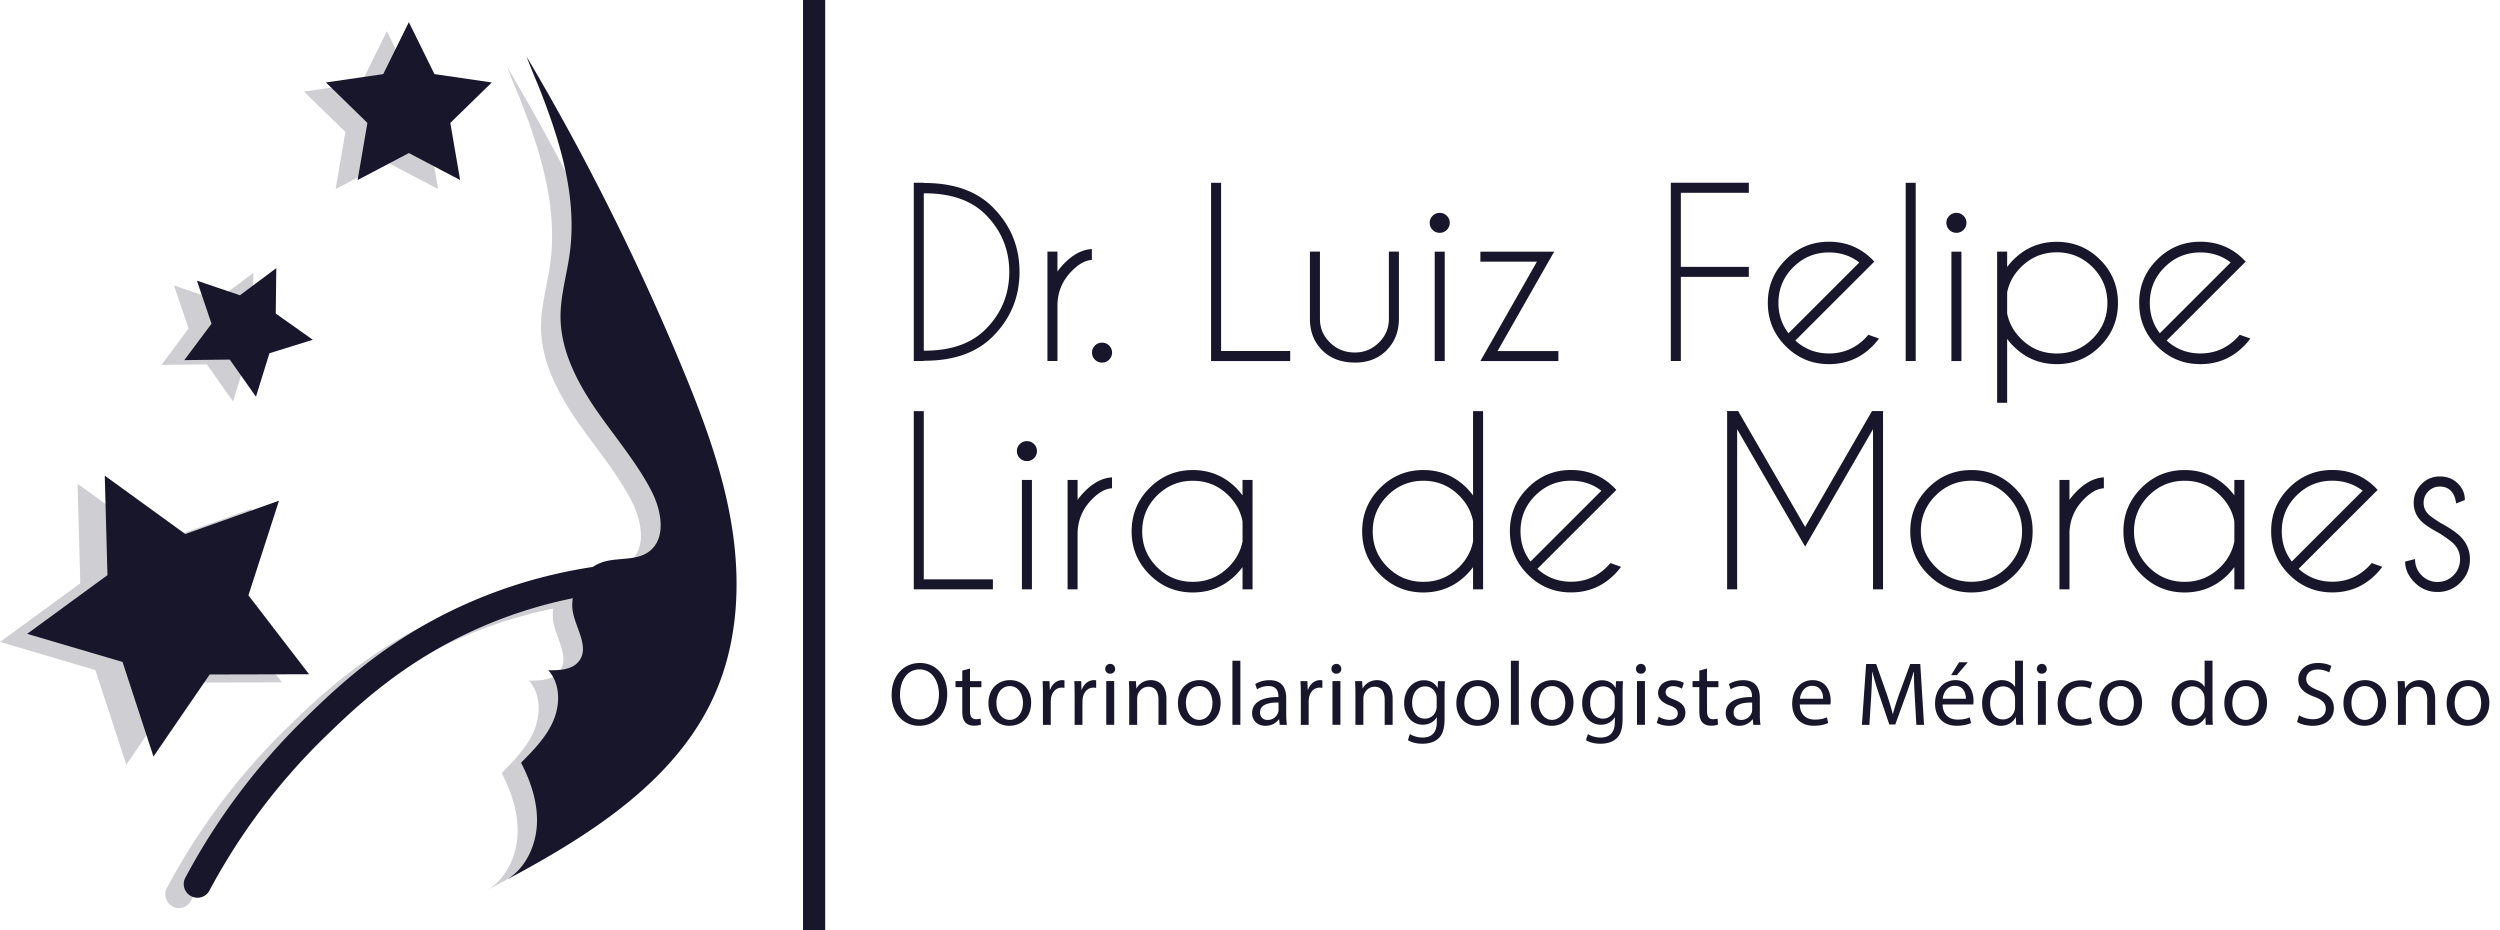 <svg width="215" height="80" fill="none" xmlns="http://www.w3.org/2000/svg"><g clip-path="url(#clip0_108_222)"><path d="M6.67 41.606l6.932 5.016 8.054-2.87L19.03 51.9l5.216 6.781-8.553.019-4.83 7.062L8.2 57.628 0 55.206l6.908-5.044-.238-8.556z" fill="#CFCFD3"/><path d="M9.01 40.907l6.926 5.02 8.059-2.87-2.63 8.142 5.216 6.786-8.548.02-4.835 7.056-2.658-8.132-8.206-2.418 6.908-5.049-.233-8.556z" fill="#18162B"/><path d="M14.962 24.551l3.699 1.256 3.128-2.34-.048 3.91 3.19 2.256-3.732 1.161-1.16 3.731-2.253-3.188-3.904.047 2.335-3.13-1.255-3.703z" fill="#CFCFD3"/><path d="M16.935 24.137l3.699 1.256 3.128-2.336-.048 3.907 3.186 2.255-3.728 1.161-1.16 3.736-2.253-3.193-3.908.048 2.339-3.132-1.255-3.702z" fill="#18162B"/><path d="M33.27 2.685l2.202 4.469 4.93.718-3.566 3.479.842 4.91-4.407-2.317-4.408 2.318.842-4.911-3.566-3.479 4.925-.718 2.206-4.469z" fill="#CFCFD3"/><path d="M35.163 1.905l2.2 4.468 4.931.719-3.566 3.478.842 4.911-4.407-2.317-4.407 2.317.841-4.91-3.566-3.48 4.926-.718 2.206-4.468z" fill="#18162B"/><path d="M59.833 60.446c-3.243 7.5-10.664 12.21-17.862 16.07 1.564-.986 2.439-2.856 2.534-4.712.095-1.846-.504-3.678-1.36-5.32 1.08-1.09 2.177-2.213 2.781-3.626.595-1.413.585-3.188-.442-4.33.96.019 2.078-.029 2.648-.804.846-1.147-.209-2.68-.513-4.074a3.39 3.39 0 01-.029-1.313 39.54 39.54 0 00-6.551 1.936c-7.483 2.941-12.052 7.41-14.79 10.074a53.812 53.812 0 00-9.828 13.125 1.16 1.16 0 01-1.583.48 1.173 1.173 0 01-.485-1.584 55.895 55.895 0 0110.255-13.7c2.862-2.794 7.65-7.462 15.566-10.574a42.186 42.186 0 019.118-2.446 3.598 3.598 0 01.98-.457c1.26-.357 2.738-.076 3.808-.837 1.564-1.123 1.122-3.564.233-5.273-1.317-2.527-3.205-4.71-4.816-7.066-1.602-2.36-2.962-5.04-2.972-7.89 0-1.828.538-3.607.79-5.416.318-2.307.147-4.649-.319-6.923-.47-2.313-1.227-4.56-2.073-6.762-.418-1.095-.903-2.166-1.303-3.26a213.78 213.78 0 013.504 6.167 213.48 213.48 0 013.295 6.286 208.8 208.8 0 015.962 12.891c.162.381.319.762.48 1.147 1.864 4.488 3.59 9.08 4.36 13.877.77 4.796.537 9.85-1.393 14.314h.005z" fill="#CFCFD3"/><path d="M61.54 59.556c-3.253 7.5-10.693 12.21-17.91 16.07 1.569-.986 2.444-2.856 2.543-4.712.096-1.846-.508-3.678-1.364-5.32 1.08-1.09 2.187-2.212 2.786-3.626.6-1.413.59-3.188-.442-4.33.965.019 2.082-.029 2.657-.804.851-1.147-.209-2.68-.518-4.074a3.391 3.391 0 01-.028-1.313 39.743 39.743 0 00-6.57 1.937c-7.503 2.94-12.086 7.409-14.83 10.074a53.78 53.78 0 00-9.85 13.124 1.16 1.16 0 01-1.588.48 1.168 1.168 0 01-.485-1.584 55.886 55.886 0 0110.284-13.7c2.871-2.793 7.668-7.462 15.608-10.574a42.39 42.39 0 019.142-2.446 3.632 3.632 0 01.984-.457c1.265-.357 2.744-.076 3.818-.837 1.57-1.123 1.122-3.564.233-5.273-1.322-2.527-3.214-4.71-4.825-7.066-1.607-2.36-2.972-5.04-2.981-7.89 0-1.827.542-3.607.789-5.415.318-2.308.147-4.65-.319-6.924-.47-2.313-1.231-4.559-2.077-6.762-.419-1.095-.908-2.165-1.308-3.26a214.136 214.136 0 013.514 6.167 213.769 213.769 0 019.28 19.178c.162.38.319.761.48 1.146 1.869 4.488 3.6 9.08 4.37 13.877.77 4.796.541 9.85-1.398 14.314h.004zM70.964 0H69.06v80h1.905V0zm8.482 15.738h.067c2.524 0 4.483.699 5.867 2.087 1.532 1.54 2.299 3.393 2.299 5.556 0 2.163-.767 4.025-2.3 5.557-1.388 1.392-3.342 2.086-5.866 2.086h-.067v.02h-.862v-15.33h.862v.024zm0 .88v13.54h.067c2.275 0 4.023-.613 5.244-1.838 1.36-1.359 2.04-3.005 2.04-4.934 0-1.929-.68-3.566-2.04-4.934-1.22-1.22-2.969-1.828-5.244-1.828h-.067v-.005zm10.632 5.022h.862v1.712c.177-.253.388-.502.622-.736.762-.761 1.542-1.159 2.337-1.197v.938c-.54.024-1.106.33-1.685.91-.82.813-1.245 1.785-1.274 2.924v4.857h-.862V21.64zm5.306 8.078a.825.825 0 01.254.603.846.846 0 01-.254.612.832.832 0 01-.608.25.832.832 0 01-.608-.25.83.83 0 01-.254-.612.81.81 0 01.254-.603.832.832 0 01.608-.25c.234 0 .44.082.608.25zm8.768 1.33V15.72h.862v14.468h5.944v.861h-6.806zm12.385.134c-1.178 0-2.112-.35-2.811-1.043-.7-.694-1.054-1.575-1.073-2.637v-5.863h.862v5.786c0 .8.292 1.48.871 2.039.575.57 1.289.852 2.136.852.79 0 1.48-.282 2.055-.847.579-.565.867-1.25.867-2.044V21.64h.862v5.863c-.02 1.062-.379 1.938-1.073 2.637-.695.698-1.6 1.043-2.701 1.043h.005zm7.887-12.625a.823.823 0 01.254.603.845.845 0 01-.254.613.833.833 0 01-.608.249.83.83 0 01-.608-.25.829.829 0 01-.254-.612c0-.244.086-.435.254-.603a.83.83 0 01.608-.249c.234 0 .44.082.608.25zm-.177 3.087v9.409h-.862v-9.409h.862zm7.926.861h-4.861v-.861h6.345l-4.87 8.548h5.234v.86h-6.709l4.861-8.547zm18.226-6.785v.86h-5.847v6.37h5.847v.862h-5.847v7.231h-.862V15.714h6.709v.005zm3.999 13.567c.814.742 1.777 1.11 2.897 1.11 1.202 0 2.227-.426 3.08-1.273.11-.11.21-.22.306-.335l.91.326c-.168.23-.354.45-.565.66-1.03 1.029-2.27 1.541-3.731 1.541-1.46 0-2.691-.512-3.721-1.54-1.029-1.03-1.542-2.27-1.542-3.73 0-1.459.513-2.689 1.542-3.718 1.03-1.029 2.27-1.54 3.721-1.54 1.245 0 2.337.373 3.271 1.12.153.128.307.267.46.42.057.058.11.115.163.173l-.652.65-6.134 6.131-.005.005zm5.502-6.715c-.747-.574-1.618-.861-2.61-.861-1.197 0-2.217.421-3.069 1.268-.853.847-1.274 1.872-1.274 3.073 0 .99.287 1.857.862 2.608l6.087-6.083.004-.005zm4.851-6.852v15.328h-.861V15.72h.861zm4.11 2.837a.826.826 0 01.253.603.848.848 0 01-.253.613.834.834 0 01-.609.249.833.833 0 01-.608-.25.833.833 0 01-.254-.612c0-.244.087-.435.254-.603a.833.833 0 01.608-.249c.235 0 .441.082.609.25zm-.178 3.087v9.409h-.862v-9.409h.862zm3.07-.004h.862v1.32a5.47 5.47 0 01.546-.632c1.03-1.024 2.27-1.531 3.721-1.531s2.701.512 3.726 1.536 1.537 2.264 1.537 3.724c0 1.46-.512 2.69-1.537 3.718-1.025 1.029-2.27 1.541-3.726 1.541s-2.691-.512-3.721-1.54a5.462 5.462 0 01-.546-.633v5.5h-.862V21.638zm.862 3.517v1.8c.168.822.56 1.55 1.188 2.172.847.852 1.877 1.273 3.079 1.273 1.202 0 2.227-.426 3.079-1.273.848-.847 1.274-1.876 1.274-3.077 0-1.202-.426-2.226-1.274-3.078-.852-.847-1.877-1.273-3.079-1.273-1.202 0-2.227.426-3.079 1.273-.628.627-1.025 1.35-1.188 2.173v.01zm13.72 4.13c.814.742 1.777 1.11 2.898 1.11 1.202 0 2.226-.426 3.079-1.273.11-.11.211-.22.306-.335l.91.326c-.167.23-.354.45-.565.66-1.029 1.029-2.27 1.541-3.73 1.541-1.461 0-2.692-.512-3.721-1.54-1.03-1.03-1.542-2.27-1.542-3.73 0-1.459.512-2.689 1.542-3.718 1.029-1.029 2.27-1.54 3.721-1.54 1.245 0 2.337.373 3.27 1.12.154.128.307.267.46.42.058.058.11.115.163.173l-.651.65-6.135 6.131-.005.005zm5.503-6.715c-.747-.574-1.619-.861-2.61-.861-1.197 0-2.217.421-3.07 1.268-.852.847-1.274 1.872-1.274 3.073 0 .99.288 1.857.862 2.608l6.087-6.083.005-.005zM78.584 50.684V35.355h.862v14.468h5.943v.861h-6.805zm10.34-12.495a.824.824 0 01.253.603.846.846 0 01-.253.612.832.832 0 01-.609.249.832.832 0 01-.608-.249.83.83 0 01-.253-.612.81.81 0 01.253-.603.832.832 0 01.609-.25c.234 0 .44.082.608.25zm-.178 3.086v9.41h-.861v-9.41h.861zm3.065 0h.862v1.714c.178-.254.388-.503.623-.737.761-.761 1.542-1.158 2.337-1.197v.938c-.541.024-1.106.33-1.686.91-.819.813-1.245 1.785-1.274 2.924v4.857h-.862v-9.409zm15.909 9.409h-.862V48.77a6.72 6.72 0 01-.546.641c-1.029 1.03-2.27 1.541-3.73 1.541-1.461 0-2.692-.512-3.721-1.54-1.03-1.03-1.542-2.27-1.542-3.72 0-1.45.512-2.699 1.542-3.727 1.03-1.03 2.27-1.541 3.721-1.541s2.701.516 3.73 1.54c.197.206.379.417.546.642v-1.33h.862v9.408zm-.862-4.14v-1.703c-.158-.842-.56-1.584-1.197-2.22-.852-.853-1.877-1.274-3.079-1.274-1.202 0-2.227.426-3.08 1.273-.852.852-1.273 1.876-1.273 3.078 0 1.2.426 2.225 1.273 3.072.848.847 1.878 1.268 3.08 1.268 1.202 0 2.227-.426 3.079-1.273.637-.636 1.039-1.378 1.197-2.21v-.01zm20.688 4.14h-.862V48.77a6.707 6.707 0 01-.546.641c-1.029 1.03-2.274 1.541-3.73 1.541s-2.692-.512-3.721-1.54c-1.03-1.03-1.542-2.27-1.542-3.72 0-1.45.512-2.699 1.542-3.727 1.029-1.03 2.27-1.542 3.721-1.542s2.701.517 3.73 1.542c.197.205.379.416.546.64v-7.25h.862v15.33zm-.862-4.14v-1.703c-.158-.842-.56-1.584-1.197-2.22-.852-.853-1.877-1.274-3.079-1.274-1.202 0-2.227.426-3.079 1.273-.848.852-1.274 1.876-1.274 3.078 0 1.2.426 2.225 1.274 3.072.852.847 1.877 1.268 3.079 1.268 1.202 0 2.227-.426 3.079-1.273.637-.636 1.039-1.378 1.197-2.21v-.01zm5.532 2.374c.814.742 1.776 1.11 2.897 1.11 1.202 0 2.227-.425 3.079-1.272.11-.11.211-.22.307-.335l.91.325a5.61 5.61 0 01-.565.66c-1.03 1.03-2.27 1.542-3.731 1.542-1.461 0-2.691-.513-3.721-1.541-1.03-1.03-1.542-2.269-1.542-3.729s.512-2.69 1.542-3.718c1.03-1.03 2.27-1.541 3.721-1.541 1.245 0 2.337.373 3.271 1.12.153.129.306.268.46.42.057.058.11.116.162.173l-.651.651-6.135 6.13-.004.005zm5.502-6.714c-.747-.574-1.619-.862-2.61-.862-1.197 0-2.217.422-3.07 1.269-.852.847-1.273 1.87-1.273 3.072 0 .99.287 1.857.862 2.608l6.086-6.082.005-.005zm11.762-6.854l5.761 9.965 5.751-9.964h.987l-.038.067V50.68h-.862V36.91l-5.838 10.099-5.847-10.098V50.68h-.862V35.418l-.039-.067h.987zm20.065 5.074c1.456 0 2.696.516 3.726 1.54 1.025 1.03 1.537 2.27 1.537 3.729 0 1.46-.512 2.69-1.537 3.718-1.025 1.03-2.265 1.541-3.726 1.541-1.46 0-2.691-.512-3.721-1.54-1.029-1.03-1.542-2.27-1.542-3.72 0-1.45.513-2.699 1.542-3.727 1.03-1.03 2.27-1.541 3.721-1.541zm-3.079 2.191c-.852.852-1.274 1.877-1.274 3.078 0 1.201.426 2.225 1.274 3.072.848.847 1.877 1.268 3.079 1.268 1.202 0 2.227-.42 3.08-1.268.847-.847 1.273-1.871 1.273-3.072s-.426-2.226-1.273-3.078c-.853-.851-1.878-1.273-3.08-1.273-1.202 0-2.227.426-3.079 1.273zm10.646-1.34h.862v1.714a5.5 5.5 0 01.622-.737c.762-.761 1.542-1.158 2.337-1.197v.938c-.541.024-1.106.33-1.685.91-.819.813-1.245 1.785-1.274 2.924v4.857h-.862v-9.409zm15.904 9.409h-.862V48.77a6.9 6.9 0 01-.546.641c-1.03 1.03-2.275 1.541-3.731 1.541-1.455 0-2.691-.512-3.721-1.54-1.029-1.03-1.542-2.27-1.542-3.72 0-1.45.513-2.699 1.542-3.727 1.03-1.03 2.27-1.541 3.721-1.541s2.701.516 3.731 1.54c.196.206.378.417.546.642v-1.33h.862v9.408zm-.862-4.14v-1.703c-.158-.842-.56-1.584-1.197-2.22-.853-.853-1.878-1.274-3.08-1.274-1.202 0-2.226.426-3.079 1.273-.848.852-1.274 1.876-1.274 3.078 0 1.2.426 2.225 1.274 3.072.853.847 1.877 1.268 3.079 1.268 1.202 0 2.227-.426 3.08-1.273.637-.636 1.039-1.378 1.197-2.21v-.01zm5.531 2.374c.814.742 1.777 1.11 2.897 1.11 1.202 0 2.227-.425 3.08-1.272.11-.11.21-.22.306-.335l.91.325c-.168.23-.354.45-.565.66-1.03 1.03-2.27 1.542-3.731 1.542-1.46 0-2.691-.513-3.721-1.541-1.029-1.03-1.542-2.269-1.542-3.729s.513-2.69 1.542-3.718c1.03-1.03 2.27-1.541 3.721-1.541 1.246 0 2.337.373 3.271 1.12.153.129.307.268.46.42.057.058.11.116.163.173l-.651.651-6.135 6.13-.005.005zm5.503-6.714c-.747-.574-1.619-.862-2.61-.862-1.198 0-2.218.422-3.07 1.269-.853.847-1.274 1.87-1.274 3.072 0 .99.287 1.857.862 2.608l6.087-6.082.005-.005zm6.575 3.642c-.738-.397-1.245-.732-1.523-1.015a2.166 2.166 0 01-.661-1.589c0-.617.22-1.158.661-1.603a2.157 2.157 0 011.59-.665c.618 0 1.144.206 1.551.613.398.401.594.856.594 1.368v.048l-.747.297c-.062-.483-.215-.847-.455-1.091-.239-.244-.555-.364-.943-.364-.388 0-.714.134-.987.407a1.35 1.35 0 00-.412.99c0 .388.139.714.412.986.158.158.498.402 1.016.728.819.445 1.398.842 1.743 1.187.541.55.814 1.206.814 1.962s-.273 1.44-.814 1.986a2.68 2.68 0 01-1.973.818 2.68 2.68 0 01-1.973-.818c-.541-.546-.814-1.144-.814-1.795l.852-.22c0 .56.192 1.034.57 1.407.378.378.833.565 1.365.565.531 0 .986-.187 1.365-.565.378-.378.569-.837.569-1.378 0-.541-.186-.981-.565-1.36-.206-.205-.617-.502-1.235-.9zM81.461 59.664c0 1.8-1.096 2.755-2.43 2.755-1.333 0-2.352-1.072-2.352-2.653 0-1.663 1.033-2.75 2.43-2.75 1.397 0 2.352 1.097 2.352 2.648zm-4.059.088c0 1.115.606 2.119 1.668 2.119 1.063 0 1.679-.985 1.679-2.172 0-1.038-.544-2.13-1.669-2.13s-1.678 1.034-1.678 2.183zm6.018-2.25v1.076h.98v.52h-.98v2.026c0 .466.132.727.515.727.18 0 .31-.024.398-.048l.029.514c-.131.053-.34.092-.606.092-.32 0-.573-.102-.738-.286-.194-.204-.262-.533-.262-.98v-2.05h-.582v-.52h.582v-.901l.67-.18-.005.01zm5.258 2.924c0 1.392-.96 1.993-1.872 1.993-1.018 0-1.8-.747-1.8-1.935 0-1.256.825-1.993 1.863-1.993s1.81.786 1.81 1.935zm-2.983.039c0 .824.476 1.445 1.14 1.445.665 0 1.14-.611 1.14-1.46 0-.635-.32-1.445-1.125-1.445-.805 0-1.16.747-1.16 1.46h.005zm3.997-.713c0-.442-.01-.825-.03-1.174h.597l.025.737h.029c.17-.504.582-.824 1.037-.824.078 0 .132.01.195.024v.645a1.076 1.076 0 00-.233-.024c-.48 0-.825.364-.917.878a2.121 2.121 0 00-.029.32v2.002h-.674v-2.584zm2.726 0c0-.442-.01-.825-.03-1.174h.597l.024.737h.03c.17-.504.581-.824 1.037-.824a.81.81 0 01.194.024v.645a1.076 1.076 0 00-.233-.024c-.48 0-.824.364-.916.878-.015.092-.03.203-.03.32v2.002h-.673v-2.584zm3.482-2.231c.01.233-.165.417-.437.417a.404.404 0 01-.412-.417c0-.233.18-.427.427-.427s.417.185.417.427h.005zm-.762 4.81v-3.758h.684v3.759h-.684zm1.974-2.734c0-.388-.01-.708-.029-1.019h.606l.04.621h.014c.184-.359.62-.708 1.241-.708.52 0 1.329.31 1.329 1.6v2.245h-.684V60.17c0-.606-.223-1.11-.868-1.11-.45 0-.8.32-.916.698-.03.087-.049.203-.049.32v2.26h-.684v-2.74zm7.862.829c0 1.392-.96 1.993-1.872 1.993-1.018 0-1.799-.747-1.799-1.935 0-1.256.824-1.993 1.862-1.993 1.038 0 1.809.786 1.809 1.935zm-2.983.039c0 .824.476 1.445 1.14 1.445.665 0 1.14-.611 1.14-1.46 0-.635-.32-1.445-1.125-1.445-.805 0-1.159.747-1.159 1.46h.004zm3.997-3.642h.684v5.509h-.684v-5.51zm4.069 5.513l-.053-.475h-.025c-.208.296-.611.558-1.149.558-.762 0-1.15-.533-1.15-1.077 0-.906.806-1.406 2.261-1.396v-.078c0-.31-.088-.868-.854-.868a1.86 1.86 0 00-.98.281l-.155-.45c.31-.204.761-.335 1.232-.335 1.149 0 1.431.785 1.431 1.537v1.406c0 .325.014.645.063.902h-.621v-.005zm-.102-1.915c-.747-.014-1.591.116-1.591.844 0 .441.296.65.645.65.49 0 .801-.31.907-.63a.648.648 0 00.039-.22v-.649.005zm1.916-.669c0-.442-.01-.825-.029-1.174h.596l.025.737h.029c.169-.504.582-.824 1.038-.824.077 0 .13.01.194.024v.645a1.08 1.08 0 00-.233-.024c-.48 0-.825.364-.917.878a2.13 2.13 0 00-.029.32v2.002h-.674v-2.584zm3.482-2.231c.01.233-.165.417-.436.417a.404.404 0 01-.413-.417c0-.233.18-.427.427-.427.248 0 .417.185.417.427h.005zm-.761 4.81v-3.758h.684v3.759h-.684zm1.974-2.734c0-.388-.01-.708-.029-1.019h.606l.039.621h.014c.184-.359.621-.708 1.242-.708.519 0 1.329.31 1.329 1.6v2.245h-.684V60.17c0-.606-.223-1.11-.868-1.11-.451 0-.801.32-.917.698a1.06 1.06 0 00-.049.32v2.26h-.683v-2.74zm7.697-1.019c-.015.272-.03.572-.03 1.033v2.182c0 .864-.169 1.392-.533 1.717-.364.34-.892.45-1.368.45-.475 0-.945-.106-1.251-.31l.17-.518a2.11 2.11 0 001.101.296c.698 0 1.212-.364 1.212-1.315v-.417h-.014c-.209.35-.611.63-1.193.63-.932 0-1.601-.79-1.601-1.832 0-1.27.829-1.993 1.693-1.993.65 0 1.008.34 1.173.65h.015l.029-.568h.597v-.005zm-.709 1.484a1.03 1.03 0 00-.038-.31c-.126-.398-.456-.723-.956-.723-.65 0-1.115.553-1.115 1.421 0 .737.373 1.353 1.11 1.353a.99.99 0 00.946-.698 1.18 1.18 0 00.053-.364v-.679zm5.365.364c0 1.392-.966 1.993-1.873 1.993-1.018 0-1.799-.747-1.799-1.935 0-1.256.825-1.993 1.862-1.993 1.038 0 1.81.786 1.81 1.935zm-2.983.039c0 .824.475 1.445 1.14 1.445.664 0 1.139-.611 1.139-1.46 0-.635-.32-1.445-1.125-1.445-.805 0-1.154.747-1.154 1.46zm4.001-3.642h.684v5.509h-.684v-5.51zm5.384 3.603c0 1.392-.966 1.993-1.873 1.993-1.018 0-1.799-.747-1.799-1.935 0-1.256.825-1.993 1.863-1.993 1.037 0 1.809.786 1.809 1.935zm-2.983.039c0 .824.475 1.445 1.14 1.445.664 0 1.139-.611 1.139-1.46 0-.635-.32-1.445-1.125-1.445-.805 0-1.154.747-1.154 1.46zm7.236-1.887c-.015.272-.029.572-.029 1.033v2.182c0 .864-.17 1.392-.534 1.717-.363.34-.892.45-1.367.45-.476 0-.946-.106-1.252-.31l.17-.518c.248.155.635.296 1.101.296.698 0 1.213-.364 1.213-1.315v-.417h-.015c-.209.35-.611.63-1.193.63-.931 0-1.601-.79-1.601-1.832 0-1.27.83-1.993 1.693-1.993.65 0 1.009.34 1.174.65h.014l.029-.568h.597v-.005zm-.708 1.484c0-.116-.01-.218-.039-.31-.126-.398-.456-.723-.955-.723-.65 0-1.116.553-1.116 1.421 0 .737.374 1.353 1.111 1.353a.99.99 0 00.946-.698 1.21 1.21 0 00.053-.364v-.679zm2.677-2.541c.01.233-.165.417-.436.417a.404.404 0 01-.413-.417c0-.233.18-.427.427-.427s.417.185.417.427h.005zm-.761 4.81v-3.758h.683v3.759h-.683zm1.877-.693a1.8 1.8 0 00.902.272c.494 0 .727-.248.727-.558 0-.31-.194-.504-.698-.688-.674-.243-.994-.611-.994-1.063 0-.606.489-1.1 1.294-1.1.379 0 .713.106.922.233l-.17.494a1.454 1.454 0 00-.766-.218c-.403 0-.631.233-.631.514 0 .31.224.45.713.635.65.248.985.572.985 1.135 0 .66-.514 1.125-1.407 1.125-.412 0-.79-.102-1.057-.257l.17-.519.01-.005zm4.146-4.136v1.076h.98v.52h-.98v2.026c0 .466.131.727.514.727.18 0 .311-.024.398-.048l.029.514a1.683 1.683 0 01-.606.092c-.32 0-.572-.102-.737-.286-.194-.204-.262-.533-.262-.98v-2.05h-.582v-.52h.582v-.901l.669-.18-.005.01zm3.982 4.834l-.053-.475h-.024c-.209.296-.612.558-1.15.558-.761 0-1.149-.533-1.149-1.077 0-.906.805-1.406 2.26-1.396v-.078c0-.31-.088-.868-.854-.868a1.86 1.86 0 00-.98.281l-.155-.45c.311-.204.762-.335 1.232-.335 1.15 0 1.431.785 1.431 1.537v1.406c0 .325.014.645.063.902h-.621v-.005zm-.102-1.915c-.747-.014-1.591.116-1.591.844 0 .441.296.65.646.65.489 0 .8-.31.906-.63a.648.648 0 00.039-.22v-.649.005zm4.099.16c.014.921.606 1.304 1.29 1.304.49 0 .785-.087 1.038-.194l.116.49c-.243.107-.65.233-1.251.233-1.155 0-1.848-.761-1.848-1.896 0-1.135.669-2.027 1.76-2.027 1.227 0 1.552 1.077 1.552 1.77 0 .14-.014.247-.024.32h-2.638.005zm2.003-.49c.009-.436-.18-1.11-.946-1.11-.689 0-.994.635-1.048 1.11h1.994zm7.891-.053c-.039-.727-.088-1.605-.078-2.26h-.024a34.22 34.22 0 01-.66 1.988l-.921 2.537h-.515l-.848-2.493a25.09 25.09 0 01-.607-2.032h-.014a63.65 63.65 0 01-.102 2.313l-.141 2.245h-.645l.364-5.232h.863l.893 2.531c.218.645.398 1.218.528 1.76h.025c.131-.528.32-1.1.553-1.76l.931-2.53h.863l.325 5.231h-.66l-.13-2.298zm2.386.543c.014.921.606 1.304 1.29 1.304.49 0 .786-.087 1.043-.194l.116.49c-.243.107-.65.233-1.251.233-1.155 0-1.848-.761-1.848-1.896 0-1.135.669-2.027 1.76-2.027 1.227 0 1.552 1.077 1.552 1.77 0 .14-.014.247-.024.32h-2.638zm2.003-.49c.009-.436-.18-1.11-.946-1.11-.689 0-.994.635-1.048 1.11h1.994zm.165-3.137l-.946 1.11h-.49l.684-1.11h.752zm4.743-.131v4.539c0 .334.01.713.029.97h-.611l-.029-.65h-.015c-.208.417-.669.737-1.28.737-.907 0-1.605-.766-1.605-1.91-.01-1.252.766-2.018 1.683-2.018.572 0 .96.272 1.134.572h.015v-2.245h.684l-.005.005zm-.684 3.283c0-.087-.01-.204-.029-.286a1.004 1.004 0 00-.985-.79c-.708 0-1.125.62-1.125 1.45 0 .76.374 1.39 1.111 1.39.461 0 .878-.3 1.004-.814.024-.092.029-.184.029-.296v-.65l-.005-.004zm2.731-2.585c.009.233-.165.417-.437.417a.404.404 0 01-.412-.417c0-.233.179-.427.427-.427.247 0 .417.185.417.427h.005zm-.762 4.81v-3.758h.684v3.759h-.684zm4.646-.135c-.179.092-.572.218-1.076.218-1.135 0-1.872-.766-1.872-1.915 0-1.15.79-1.993 2.017-1.993.403 0 .762.101.946.194l-.155.528c-.165-.092-.417-.18-.791-.18-.863 0-1.329.636-1.329 1.421 0 .868.558 1.407 1.305 1.407a2 2 0 00.839-.184l.116.514v-.01zm4.312-1.77c0 1.392-.965 1.993-1.872 1.993-1.018 0-1.799-.747-1.799-1.935 0-1.256.824-1.993 1.862-1.993 1.038 0 1.809.786 1.809 1.935zm-2.983.039c0 .824.476 1.445 1.14 1.445.665 0 1.14-.611 1.14-1.46 0-.635-.32-1.445-1.125-1.445-.805 0-1.155.747-1.155 1.46zm9.041-3.642v4.539c0 .334.009.713.029.97h-.611l-.029-.65h-.015c-.208.417-.669.737-1.28.737-.907 0-1.606-.766-1.606-1.91-.009-1.252.767-2.018 1.683-2.018.573 0 .961.272 1.135.572h.015v-2.245h.684l-.005.005zm-.684 3.283c0-.087-.01-.204-.029-.286a1.004 1.004 0 00-.985-.79c-.708 0-1.125.62-1.125 1.45 0 .76.374 1.39 1.111 1.39.46 0 .878-.3 1.004-.814.024-.092.029-.184.029-.296v-.65l-.005-.004zm5.374.32c0 1.392-.965 1.993-1.872 1.993-1.019 0-1.8-.747-1.8-1.935 0-1.256.825-1.993 1.863-1.993s1.809.786 1.809 1.935zm-2.983.039c0 .824.475 1.445 1.14 1.445.664 0 1.139-.611 1.139-1.46 0-.635-.32-1.445-1.125-1.445-.805 0-1.154.747-1.154 1.46zm5.728 1.047c.3.184.747.34 1.212.34.689 0 1.096-.364 1.096-.893 0-.49-.281-.766-.984-1.038-.854-.3-1.382-.746-1.382-1.483 0-.815.674-1.421 1.692-1.421.534 0 .927.126 1.155.257l-.185.553a2.092 2.092 0 00-.994-.248c-.713 0-.985.427-.985.786 0 .49.321.727 1.043 1.009.883.339 1.334.766 1.334 1.537 0 .81-.597 1.508-1.833 1.508-.505 0-1.058-.146-1.334-.335l.17-.567-.005-.005zm7.498-1.086c0 1.392-.965 1.993-1.872 1.993-1.019 0-1.8-.747-1.8-1.935 0-1.256.825-1.993 1.863-1.993s1.809.786 1.809 1.935zm-2.983.039c0 .824.475 1.445 1.14 1.445.664 0 1.14-.611 1.14-1.46 0-.635-.32-1.445-1.126-1.445-.805 0-1.154.747-1.154 1.46zm3.997-.868c0-.388-.01-.708-.03-1.019h.607l.038.621h.015c.184-.359.621-.708 1.242-.708.519 0 1.329.31 1.329 1.6v2.245h-.684V60.17c0-.606-.223-1.11-.868-1.11-.452 0-.801.32-.917.698a1.06 1.06 0 00-.049.32v2.26h-.683v-2.74zm7.861.829c0 1.392-.965 1.993-1.872 1.993-1.018 0-1.799-.747-1.799-1.935 0-1.256.824-1.993 1.862-1.993 1.038 0 1.809.786 1.809 1.935zm-2.982.039c0 .824.475 1.445 1.139 1.445.665 0 1.14-.611 1.14-1.46 0-.635-.32-1.445-1.125-1.445-.805 0-1.154.747-1.154 1.46z" fill="#18162B"/></g><defs><clipPath id="clip0_108_222"><path fill="#fff" d="M0 0h214.321v80H0z"/></clipPath></defs></svg>
